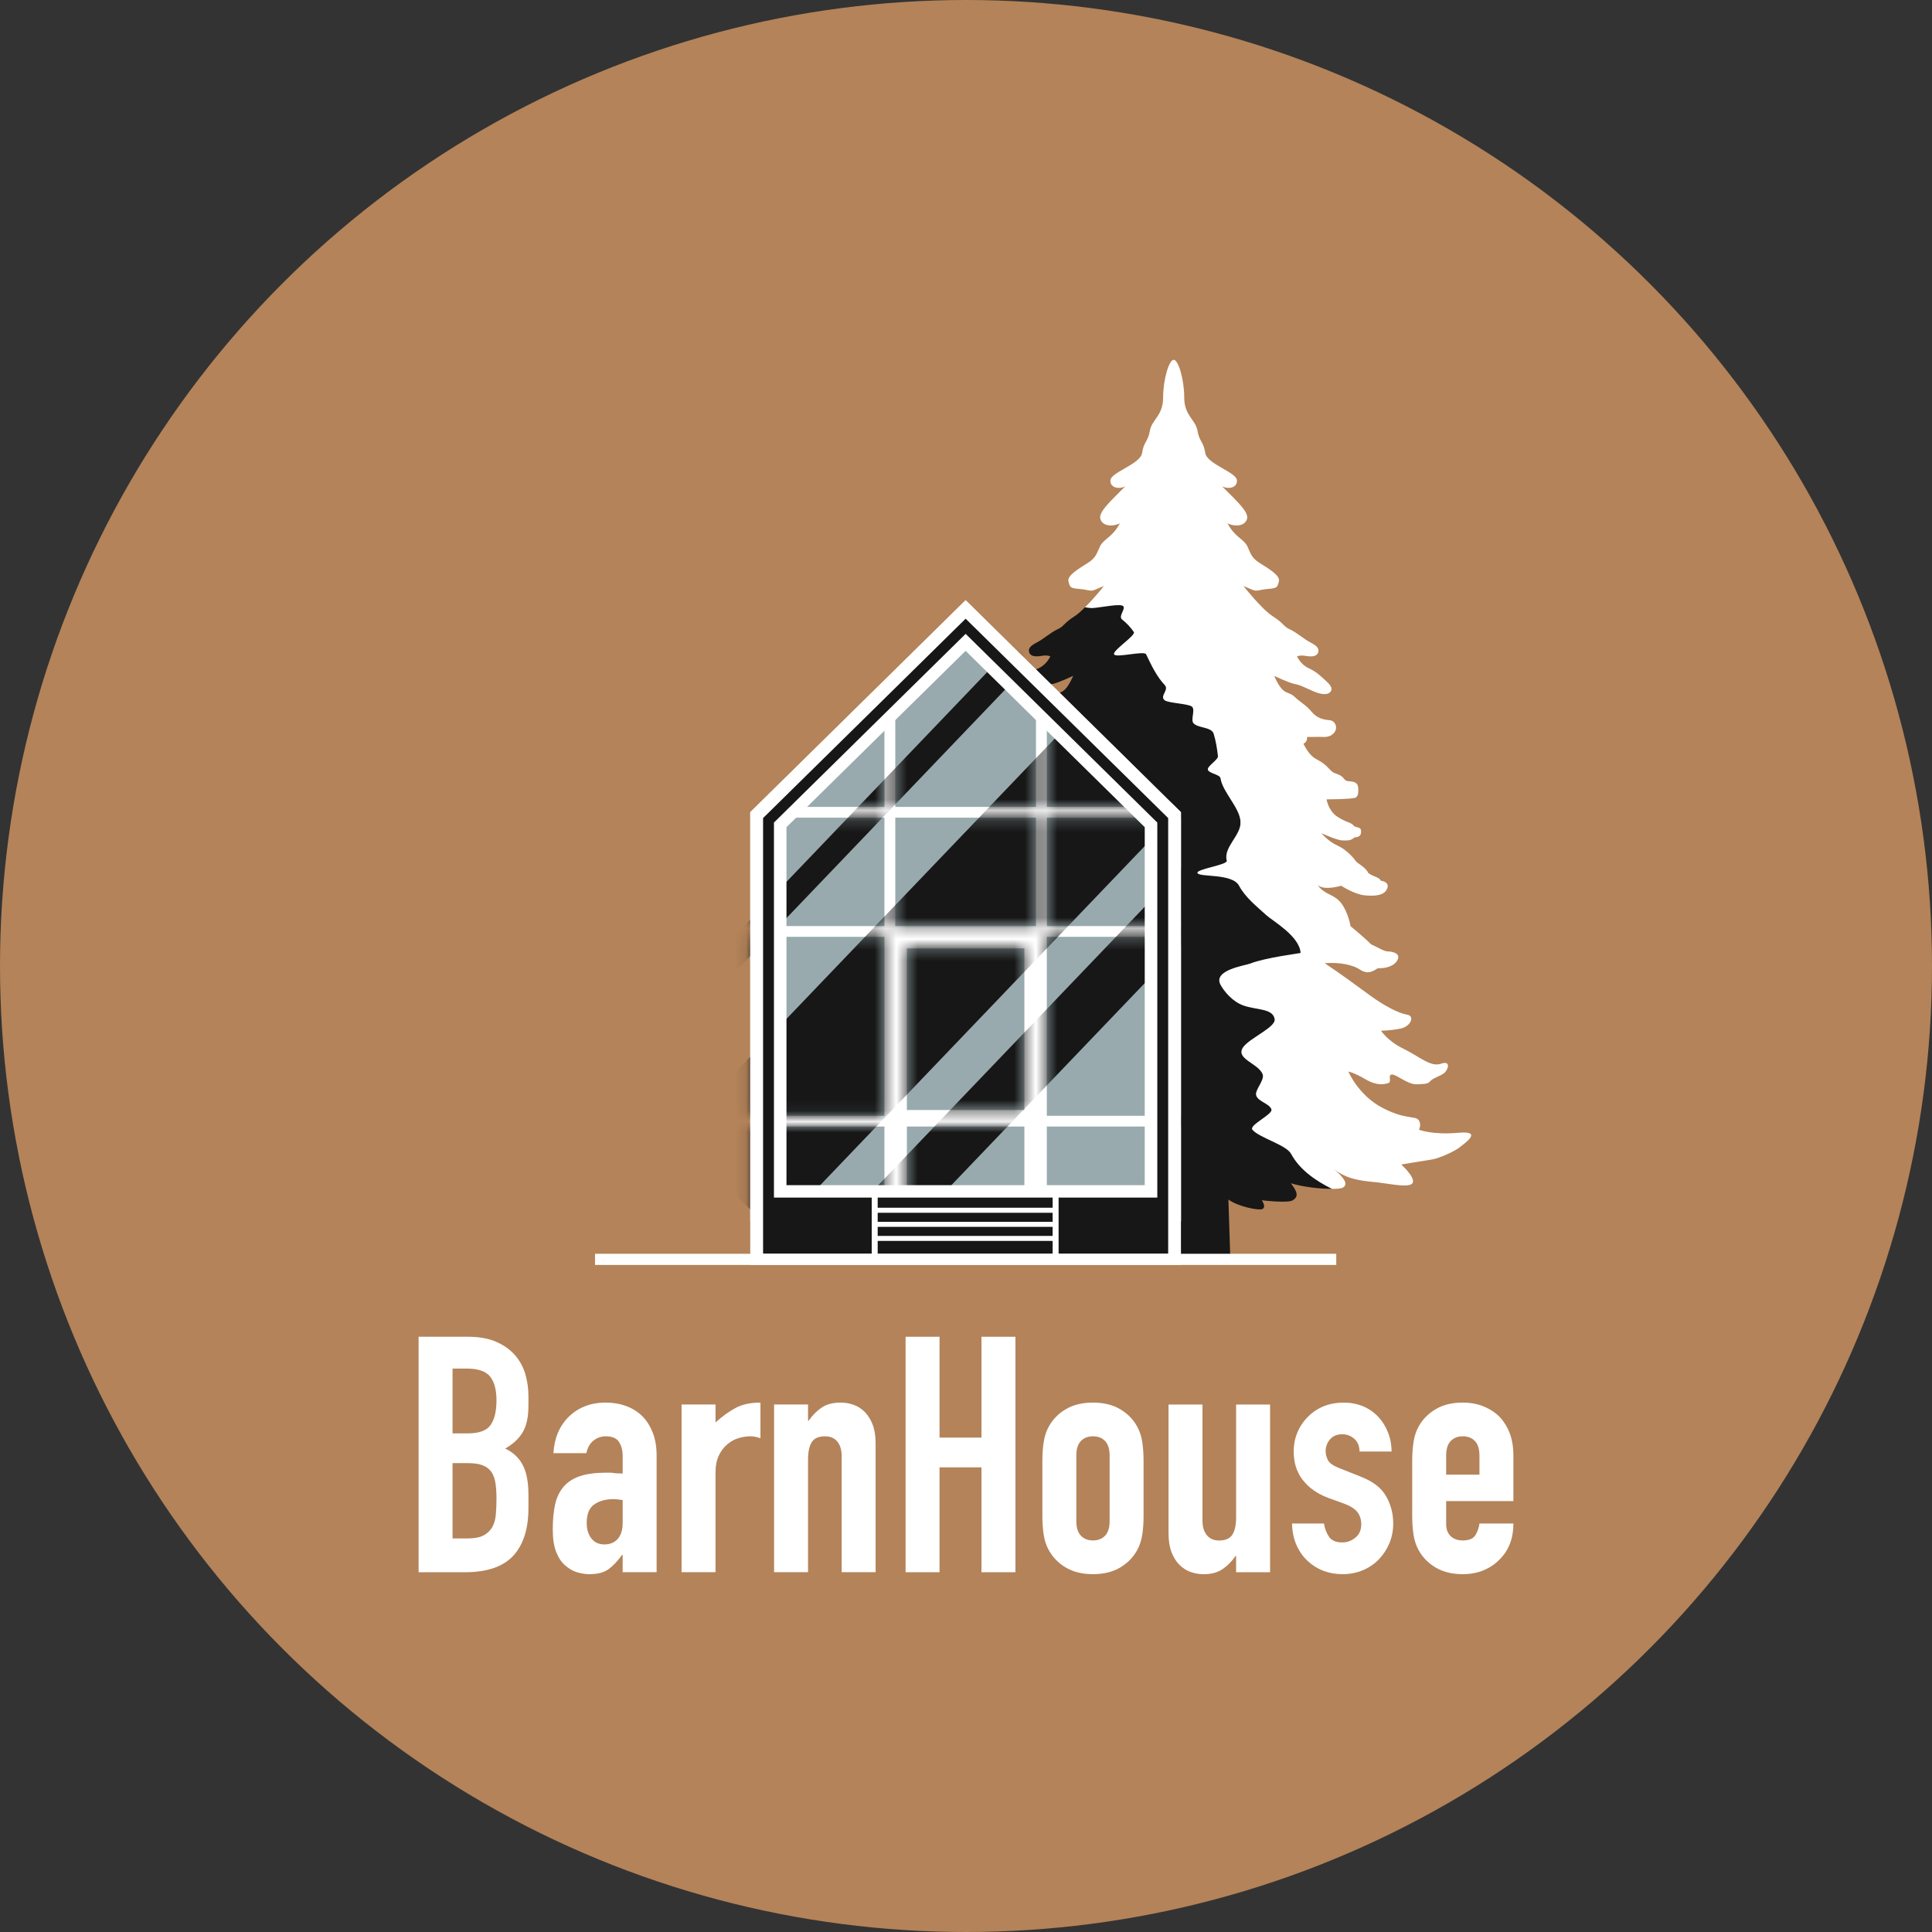 <?xml version="1.0" encoding="UTF-8"?> <svg xmlns="http://www.w3.org/2000/svg" width="180" height="180" viewBox="0 0 180 180" fill="none"><rect x="0" y="0" width="180" height="180" fill="#333333" stroke="none"/><circle cx="90" cy="90" r="90" fill="#B48359"></circle><g clip-path="url(#clip0_4223_48)"><path fill-rule="evenodd" clip-rule="evenodd" d="M101.089 56.577L101.957 56.411C102.986 56.583 104.865 55.76 105.712 56.411C107.683 57.926 107.161 61.376 108.837 63.164C110.292 64.714 112.743 65.877 113.411 68.038C113.823 69.37 114.62 70.882 114.827 72.252C115.023 73.558 115.507 75.236 115.577 76.558C115.644 77.834 114.747 78.954 115.085 80.217C115.629 82.254 117.24 83.276 118.756 84.662C119.331 85.19 121.654 87.318 121.733 88.879C121.734 88.9 119.489 90.401 116.956 90.718C116.478 90.777 113.343 90.155 114.074 91.53C114.766 92.833 118.798 92.929 119.074 94.8C119.331 96.538 117.723 98.278 118.34 100.109C118.928 101.851 118.632 102.856 119.721 104.207C120.316 104.945 120.491 106.28 120.942 107.119C121.741 108.604 123.576 108.896 124.09 110.757C123.035 110.778 121.435 110.593 120.267 110.242C121.005 111.199 120.9 111.526 120.448 111.826C119.996 112.124 117.553 111.826 117.553 111.826C117.553 111.826 117.975 112.379 117.658 112.617C117.342 112.858 115.184 112.349 114.447 111.751L114.628 117.327H88.888C88.434 116.952 87.999 116.561 87.588 116.153L87.836 116.132C89.672 116.102 106.771 115.998 106.771 115.998L106.951 111.751C106.214 112.349 102.708 112.858 102.391 112.617C102.075 112.379 102.496 111.826 102.496 111.826C102.496 111.826 98.704 112.124 98.251 111.826C97.8 111.526 97.695 111.199 98.433 110.242C96.701 110.765 94.022 110.915 93.57 110.631C93.119 110.347 93.345 109.837 94.428 108.896C93.149 109.987 91.433 110.033 90.274 110.167C89.115 110.301 87.249 110.719 87.068 110.167C86.888 109.615 88.152 108.491 88.152 108.491C88.152 108.491 86.12 108.148 85.322 108.028C84.845 107.958 84.116 107.66 83.548 107.374L83.503 106.065L83.52 105.575C85.501 105.658 86.496 105.248 86.496 105.248C86.496 105.248 86.225 104.738 86.541 104.336C86.858 103.931 87.791 104.336 89.973 103.17C92.156 102.004 93.078 99.83 93.078 99.83C93.078 99.83 92.581 99.907 91.486 100.545C90.391 101.186 89.748 101.017 89.364 100.905C88.98 100.792 89.454 100.109 89.002 100.109C88.551 100.109 87.557 101.052 86.688 101.017C85.819 100.982 85.661 100.972 85.424 100.704C85.187 100.433 84.6 100.288 84.193 100.009L84.172 99.988L84.32 99.071L84.442 99.1C85.424 99.446 86.485 98.403 87.953 97.698C89.42 96.991 90.033 96.023 90.033 96.023C90.033 96.023 89.19 96.023 88.227 95.83C87.264 95.634 86.843 94.648 87.61 94.53C88.378 94.409 89.777 93.677 91.042 92.75C92.306 91.822 93.811 90.712 95.279 89.736C93.811 89.613 92.615 89.927 92.05 90.297C91.486 90.669 91.068 90.712 90.346 90.208C88.878 90.23 88.404 89.514 88.427 89.133C88.449 88.75 89.093 88.637 89.407 88.637C89.722 88.637 90.21 88.324 90.978 87.967C91.52 87.393 92.874 86.284 92.874 86.284C92.874 86.284 93.066 85.04 93.732 84.152C94.398 83.268 95.268 83.402 95.945 82.45C95.324 83.01 93.744 82.517 93.744 82.517C93.744 82.517 92.525 83.324 91.542 83.412C90.56 83.504 89.815 83.412 89.522 82.908C89.228 82.404 89.533 82.123 90.064 82.045C90.154 81.731 90.673 81.721 91.215 81.34C91.441 80.801 92.265 80.421 92.389 80.217C92.513 80.016 93.213 79.163 94.094 78.772C94.974 78.378 95.587 77.619 95.587 77.619C95.587 77.619 94.157 78.279 93.661 78.292C93.164 78.308 92.863 78.338 92.487 78.008C91.96 78.008 91.855 77.71 91.9 77.351C91.945 76.992 92.442 77.142 92.607 76.887C92.773 76.633 93.39 76.59 94.173 76.035C94.955 75.483 95.106 74.466 95.106 74.466C95.106 74.466 92.592 74.466 92.366 74.287C92.141 74.107 92.141 73.837 92.156 73.451C92.171 73.062 92.336 72.82 92.938 72.791C93.54 72.761 93.375 72.507 93.811 72.252C94.248 72 94.428 72.105 94.805 71.686C95.181 71.266 95.527 70.998 95.994 70.759C96.46 70.52 96.822 70.145 97.258 69.293C96.837 69.07 96.927 68.657 96.927 68.657C96.927 68.657 96.069 68.649 95.693 68.649C95.316 68.649 94.82 68.74 94.413 68.276C94.007 67.813 94.293 67.14 94.82 67.097C95.347 67.051 95.994 66.931 96.506 66.303C97.017 65.676 97.634 65.362 98.055 64.942C98.477 64.523 98.884 64.615 99.275 64.18C99.667 63.746 99.982 62.968 99.982 62.968C99.982 62.968 98.583 63.628 98.101 63.716C97.62 63.808 97.559 63.85 96.43 64.36C95.301 64.867 94.835 64.657 94.684 64.36C94.534 64.06 94.835 63.716 95.226 63.373C95.618 63.03 96.039 62.58 96.777 62.253C97.514 61.923 97.861 61.151 97.861 61.151C97.861 61.151 97.589 61.011 97.078 61.1C96.566 61.191 96.054 61.191 95.903 60.816C95.753 60.443 95.979 60.175 96.596 59.859C97.213 59.545 97.891 58.918 98.522 58.634C99.155 58.349 99.034 58.111 100.103 57.422C100.402 57.232 100.749 56.923 101.089 56.577Z" fill="#171717"></path><path fill-rule="evenodd" clip-rule="evenodd" d="M87.587 116.152C87.998 116.563 88.432 116.954 88.888 117.327H84.162C84.162 117.327 85.838 116.262 87.587 116.152Z" fill="#74867A"></path><path fill-rule="evenodd" clip-rule="evenodd" d="M101.088 56.582C101.976 55.711 102.843 54.601 102.843 54.601C102.843 54.601 102.465 54.751 102.014 54.947C101.563 55.139 101.474 54.947 100.57 54.871C99.666 54.796 99.696 54.705 99.547 54.169C99.396 53.63 100.495 52.987 101.323 52.464C102.149 51.941 102.165 51.553 102.497 50.88C102.829 50.207 103.669 50.041 104.333 48.757C103.58 49.116 102.738 48.995 102.527 48.381C102.316 47.77 103.248 46.888 104.843 45.304C104.303 45.601 103.399 45.483 103.458 44.735C103.52 43.987 106.26 43.239 106.408 42.194C106.559 41.146 106.951 41.175 107.132 40.13C107.312 39.084 108.365 38.725 108.365 37.05C108.365 35.377 108.908 33.522 109.35 33.522C109.79 33.522 110.333 35.377 110.333 37.05C110.333 38.725 111.385 39.084 111.566 40.13C111.747 41.175 112.138 41.146 112.289 42.194C112.441 43.239 115.18 43.987 115.24 44.735C115.299 45.483 114.397 45.601 113.855 45.304C115.45 46.888 116.384 47.77 116.173 48.381C115.963 48.995 115.121 49.116 114.368 48.757C115.029 50.041 115.871 50.207 116.203 50.88C116.535 51.553 116.549 51.941 117.377 52.464C118.206 52.987 119.304 53.63 119.153 54.169C119.002 54.705 119.032 54.796 118.13 54.871C117.226 54.947 117.137 55.139 116.684 54.947C116.233 54.751 115.858 54.601 115.858 54.601C115.858 54.601 117.528 56.74 118.594 57.426C119.666 58.115 119.545 58.354 120.176 58.638C120.81 58.922 121.485 59.55 122.103 59.863C122.721 60.177 122.945 60.448 122.797 60.82C122.646 61.196 122.133 61.196 121.623 61.104C121.11 61.016 120.84 61.155 120.84 61.155C120.84 61.155 121.186 61.927 121.922 62.254C122.662 62.584 123.083 63.035 123.474 63.378C123.863 63.721 124.165 64.064 124.017 64.364C123.863 64.662 123.399 64.874 122.268 64.364C121.14 63.855 121.08 63.812 120.597 63.721C120.117 63.632 118.716 62.973 118.716 62.973C118.716 62.973 119.032 63.75 119.426 64.185C119.814 64.619 120.222 64.528 120.643 64.946C121.064 65.364 121.682 65.68 122.195 66.308C122.705 66.935 123.353 67.056 123.879 67.099C124.406 67.144 124.692 67.817 124.287 68.281C123.879 68.745 123.383 68.653 123.007 68.653C122.63 68.653 121.771 68.662 121.771 68.662C121.771 68.662 121.863 69.074 121.439 69.297C121.876 70.149 122.238 70.525 122.705 70.763C123.172 71.002 123.518 71.27 123.895 71.688C124.271 72.109 124.451 72.004 124.889 72.257C125.326 72.511 125.159 72.766 125.76 72.795C126.362 72.825 126.53 73.066 126.543 73.452C126.559 73.844 126.559 74.112 126.333 74.291C126.106 74.471 123.593 74.471 123.593 74.471C123.593 74.471 123.744 75.487 124.527 76.039C125.31 76.594 125.928 76.637 126.092 76.892C126.257 77.146 126.754 76.996 126.8 77.355C126.845 77.715 126.74 78.012 126.211 78.012C125.836 78.342 125.534 78.312 125.04 78.296C124.54 78.283 123.113 77.624 123.113 77.624C123.113 77.624 123.725 78.382 124.605 78.776C125.488 79.168 126.187 80.02 126.311 80.221C126.435 80.425 127.258 80.806 127.485 81.344C128.028 81.725 128.546 81.736 128.635 82.049C129.167 82.127 129.472 82.409 129.177 82.913C128.886 83.417 128.138 83.508 127.156 83.417C126.176 83.328 124.956 82.521 124.956 82.521C124.956 82.521 123.374 83.015 122.754 82.454C123.431 83.406 124.3 83.272 124.967 84.157C125.634 85.044 125.825 86.288 125.825 86.288C125.825 86.288 127.18 87.398 127.723 87.969C128.489 88.328 128.978 88.642 129.291 88.642C129.607 88.642 130.249 88.754 130.273 89.135C130.295 89.518 129.823 90.234 128.354 90.213C127.631 90.717 127.213 90.671 126.648 90.301C126.084 89.931 124.889 89.618 123.42 89.741C124.889 90.717 126.395 91.826 127.658 92.754C128.921 93.682 130.322 94.413 131.088 94.534C131.858 94.652 131.437 95.639 130.473 95.834C129.509 96.027 128.667 96.027 128.667 96.027C128.667 96.027 129.28 96.995 130.746 97.703C132.214 98.408 133.277 99.451 134.257 99.105C135.24 98.756 134.913 99.732 134.505 100.011C134.101 100.293 133.512 100.437 133.277 100.708C133.037 100.976 132.881 100.987 132.011 101.022C131.142 101.054 130.149 100.113 129.696 100.113C129.245 100.113 129.72 100.797 129.337 100.909C128.951 101.022 128.308 101.19 127.213 100.55C126.119 99.912 125.623 99.834 125.623 99.834C125.623 99.834 126.543 102.008 128.727 103.174C130.908 104.341 131.841 103.936 132.157 104.34C132.476 104.745 132.203 105.252 132.203 105.252C132.203 105.252 133.437 105.761 135.89 105.536C138.343 105.311 136.252 106.657 135.966 106.911C135.679 107.166 134.173 107.914 133.377 108.032C132.581 108.153 130.549 108.496 130.549 108.496C130.549 108.496 131.812 109.616 131.631 110.171C131.45 110.724 129.585 110.305 128.424 110.171C127.267 110.037 125.55 109.992 124.271 108.9C125.356 109.841 125.58 110.351 125.129 110.635C124.983 110.726 124.6 110.775 124.09 110.761C122.581 110.013 121.083 108.984 120.284 107.498C119.833 106.659 117.28 105.989 116.684 105.252C116.333 104.815 118.619 103.826 118.454 103.354C118.262 102.796 117.153 102.627 117.026 102.016C116.926 101.539 117.82 100.628 117.644 100.113C117.291 99.062 114.975 98.652 115.858 97.518C116.511 96.679 118.864 95.698 118.756 94.958C118.605 93.939 117.099 94.116 115.858 93.684C114.816 93.322 114.025 92.336 113.709 91.743C112.98 90.365 116.036 89.953 116.481 89.773C117.86 89.221 121.175 88.808 121.172 88.787C121.094 87.229 118.562 85.795 117.984 85.269C117.096 84.454 116.03 83.626 115.439 82.521C114.81 81.344 111.766 81.752 111.566 81.344C111.385 80.972 114.403 80.586 114.295 80.186C113.957 78.921 115.644 77.838 115.577 76.562C115.507 75.24 113.906 73.806 113.709 72.501C113.658 72.149 112.57 72.047 112.53 71.688C112.497 71.361 113.512 70.774 113.474 70.447C113.391 69.742 113.285 69.04 113.075 68.364C112.875 67.718 111.644 67.855 111.202 67.391C110.891 67.064 111.407 66.107 111.037 65.825C110.692 65.562 108.872 65.506 108.522 65.252C107.995 64.871 108.948 64.284 108.522 63.831C107.755 63.016 107.272 61.986 106.783 60.965C106.605 60.592 103.99 61.324 103.796 60.965C103.612 60.622 105.855 59.19 105.636 58.879C105.329 58.445 104.975 58.051 104.543 57.718C104.125 57.397 105.053 56.582 104.543 56.416C104.017 56.244 102.049 56.727 101.528 56.641L101.088 56.582Z" fill="white"></path><path fill-rule="evenodd" clip-rule="evenodd" d="M83.547 107.371L83.501 106.063L83.52 105.572L82.808 105.529C80.354 105.304 82.446 106.65 82.732 106.904C82.848 107.006 83.161 107.189 83.547 107.371Z" fill="#74867A"></path><path fill-rule="evenodd" clip-rule="evenodd" d="M84.321 99.072L84.175 99.989C83.794 99.704 83.506 98.841 84.321 99.072Z" fill="#74867A"></path><path fill-rule="evenodd" clip-rule="evenodd" d="M89.965 55.92L110.027 75.669V113.769H69.9V75.669L89.965 55.92Z" fill="white"></path><path fill-rule="evenodd" clip-rule="evenodd" d="M82.4 104.957V113.769H69.9V104.957H82.4ZM95.439 113.769V104.957H84.492V113.769H95.439ZM110.027 113.769H97.531V104.957H110.027V113.769ZM110.027 103.952V87.285H97.531V103.952H110.027ZM69.9 87.285V103.952H82.4V87.285H69.9ZM84.492 88.358V103.416H95.439V88.358H84.492ZM110.027 86.28V76.181H97.531V86.28H110.027ZM69.9 76.181V86.28H82.4V76.181H69.9ZM83.412 76.181V86.28H96.519V76.181H83.412ZM97.531 75.176V64.96L109.528 75.176H97.531ZM82.4 75.176H70.402L82.4 64.96V75.176ZM96.519 63.965L89.965 55.92L83.412 63.965V75.176H96.519V63.965Z" fill="#98AAAD"></path><mask id="mask0_4223_48" style="mask-type:luminance" maskUnits="userSpaceOnUse" x="69" y="55" width="42" height="59"><path d="M82.398 104.955V113.767H69.898V104.955H82.398ZM95.437 113.767V104.955H84.49V113.767H95.437ZM110.025 113.767H97.529V104.955H110.025V113.767ZM110.025 103.95V87.284H97.529V103.95H110.025ZM69.898 87.284V103.95H82.398V87.284H69.898ZM84.49 88.356V103.414H95.437V88.356H84.49ZM110.025 86.278V76.18H97.529V86.278H110.025ZM69.898 76.18V86.278H82.398V76.18H69.898ZM83.41 76.18V86.278H96.516V76.18H83.41ZM97.529 75.174V64.958L109.526 75.174H97.529ZM82.398 75.174H70.4L82.398 64.958V75.174ZM96.516 63.963L89.963 55.918L83.41 63.963V75.174H96.516V63.963Z" fill="white"></path></mask><g mask="url(#mask0_4223_48)"><path fill-rule="evenodd" clip-rule="evenodd" d="M120.008 70.525L75.037 117.514L78.615 120.891L123.585 73.903L120.008 70.525ZM107.726 58.93L62.756 105.918L72.195 114.831L117.166 67.842L107.726 58.93ZM101.307 52.869L56.337 99.858L58.034 101.46L103.004 54.471L101.307 52.869Z" fill="#171717"></path></g><path fill-rule="evenodd" clip-rule="evenodd" d="M69.9 75.669L89.965 55.92L110.027 75.669V117.849H69.9V75.669ZM73.274 77.066L89.965 60.638L106.653 77.066V110.418H73.274V77.066Z" fill="white"></path><path fill-rule="evenodd" clip-rule="evenodd" d="M81.216 116.808H71.095V76.218L89.966 57.643L108.836 76.218V116.808H98.628V111.578H107.823V76.636L89.966 59.055L72.107 76.636V111.578H81.216V116.808ZM98.072 116.808V115.615H81.772V116.808H98.072ZM81.772 114.302V115.146H98.072V114.302H81.772ZM81.772 112.991V113.835H98.072V112.991H81.772ZM81.772 111.578V112.524H98.072V111.578H81.772Z" fill="#171717"></path><path d="M39 146.481V124.543H43.621C44.634 124.543 45.497 124.697 46.21 125.005C46.924 125.313 47.508 125.726 47.963 126.237C48.418 126.755 48.743 127.346 48.94 128.011C49.136 128.677 49.234 129.373 49.234 130.087V130.894C49.234 131.486 49.188 131.991 49.094 132.398C49.002 132.81 48.862 133.168 48.676 133.476C48.325 134.055 47.787 134.548 47.063 134.96C47.807 135.305 48.356 135.823 48.707 136.501C49.059 137.172 49.234 138.096 49.234 139.273V140.505C49.234 142.433 48.764 143.912 47.823 144.941C46.883 145.963 45.379 146.481 43.311 146.481H39ZM42.163 136.316V143.333H43.528C44.169 143.333 44.67 143.246 45.032 143.062C45.394 142.871 45.668 142.618 45.854 142.291C46.04 141.959 46.154 141.571 46.195 141.121C46.236 140.665 46.257 140.172 46.257 139.636C46.257 139.088 46.226 138.601 46.164 138.195C46.102 137.782 45.978 137.431 45.792 137.147C45.585 136.858 45.306 136.648 44.954 136.513C44.603 136.377 44.138 136.316 43.559 136.316H42.163ZM42.163 127.506V133.544H43.59C44.644 133.544 45.352 133.279 45.714 132.755C46.076 132.231 46.257 131.467 46.257 130.463C46.257 129.471 46.055 128.738 45.652 128.239C45.249 127.746 44.52 127.506 43.466 127.506H42.163Z" fill="white"></path><path d="M58.012 146.478V144.87H57.95C57.536 145.449 57.118 145.892 56.694 146.2C56.27 146.508 55.676 146.662 54.91 146.662C54.538 146.662 54.161 146.601 53.778 146.49C53.396 146.379 53.029 146.17 52.678 145.862C52.326 145.572 52.042 145.153 51.825 144.611C51.608 144.069 51.499 143.366 51.499 142.504C51.499 141.617 51.572 140.841 51.716 140.175C51.861 139.51 52.13 138.949 52.522 138.5C52.895 138.068 53.401 137.742 54.042 137.526C54.683 137.311 55.5 137.206 56.492 137.206H56.833C56.957 137.206 57.071 137.212 57.174 137.237C57.278 137.255 57.402 137.268 57.546 137.268C57.692 137.268 57.847 137.274 58.012 137.292V135.666C58.012 135.13 57.898 134.686 57.67 134.341C57.444 133.99 57.03 133.818 56.43 133.818C56.017 133.818 55.639 133.947 55.298 134.212C54.957 134.483 54.735 134.871 54.631 135.389H51.561C51.644 133.99 52.119 132.857 52.988 132C53.401 131.588 53.898 131.261 54.476 131.027C55.056 130.793 55.707 130.676 56.43 130.676C57.092 130.676 57.712 130.774 58.291 130.984C58.87 131.187 59.376 131.495 59.81 131.908C60.224 132.314 60.555 132.832 60.803 133.448C61.051 134.064 61.175 134.779 61.175 135.604V146.478H58.012ZM58.012 139.756C57.661 139.701 57.371 139.67 57.143 139.67C56.461 139.67 55.877 139.824 55.391 140.145C54.905 140.465 54.662 141.044 54.662 141.888C54.662 142.479 54.807 142.966 55.096 143.33C55.386 143.705 55.789 143.89 56.306 143.89C56.844 143.89 57.262 143.711 57.562 143.366C57.862 143.015 58.012 142.522 58.012 141.888V139.756Z" fill="white"></path><path d="M63.5 146.478V130.854H66.663V132.524C67.305 131.945 67.935 131.495 68.555 131.162C69.175 130.836 69.941 130.676 70.85 130.676V134.002C70.54 133.879 70.22 133.818 69.888 133.818C69.558 133.818 69.201 133.873 68.819 133.984C68.436 134.095 68.09 134.286 67.78 134.551C67.449 134.822 67.18 135.167 66.973 135.604C66.767 136.035 66.663 136.565 66.663 137.206V146.478H63.5Z" fill="white"></path><path d="M72.12 146.478V130.854H75.283V132.364H75.345C75.677 131.877 76.074 131.47 76.539 131.15C77.005 130.83 77.599 130.676 78.323 130.676C78.716 130.676 79.108 130.737 79.501 130.873C79.894 131.008 80.245 131.23 80.555 131.538C80.866 131.846 81.114 132.24 81.3 132.721C81.486 133.202 81.579 133.793 81.579 134.495V146.478H78.416V135.666C78.416 135.087 78.282 134.637 78.013 134.311C77.744 133.978 77.361 133.818 76.865 133.818C76.266 133.818 75.852 134.002 75.624 134.372C75.397 134.742 75.283 135.272 75.283 135.974V146.478H72.12Z" fill="white"></path><path d="M84.371 146.481V124.543H87.534V133.938H91.442V124.543H94.605V146.481H91.442V136.71H87.534V146.481H84.371Z" fill="white"></path><path d="M97.116 136.091C97.116 135.456 97.158 134.871 97.24 134.341C97.323 133.805 97.478 133.331 97.706 132.924C98.078 132.241 98.61 131.698 99.303 131.292C99.995 130.879 100.838 130.676 101.83 130.676C102.823 130.676 103.665 130.879 104.358 131.292C105.05 131.698 105.583 132.241 105.955 132.924C106.182 133.331 106.337 133.805 106.42 134.341C106.503 134.871 106.544 135.456 106.544 136.091V141.241C106.544 141.876 106.503 142.461 106.42 142.997C106.337 143.527 106.182 144.001 105.955 144.408C105.583 145.091 105.05 145.634 104.358 146.046C103.665 146.453 102.823 146.662 101.83 146.662C100.838 146.662 99.995 146.453 99.303 146.046C98.61 145.634 98.078 145.091 97.706 144.408C97.478 144.001 97.323 143.527 97.24 142.997C97.158 142.461 97.116 141.876 97.116 141.241V136.091ZM100.28 141.734C100.28 142.325 100.419 142.775 100.698 143.071C100.977 143.366 101.355 143.52 101.83 143.52C102.306 143.52 102.683 143.366 102.962 143.071C103.241 142.775 103.381 142.325 103.381 141.734V135.604C103.381 135.007 103.241 134.557 102.962 134.261C102.683 133.965 102.306 133.818 101.83 133.818C101.355 133.818 100.977 133.965 100.698 134.261C100.419 134.557 100.28 135.007 100.28 135.604V141.734Z" fill="white"></path><path d="M118.329 130.859V146.483H115.166V144.973H115.104C114.773 145.466 114.375 145.866 113.91 146.187C113.444 146.507 112.85 146.667 112.126 146.667C111.734 146.667 111.341 146.6 110.948 146.464C110.555 146.328 110.204 146.107 109.894 145.799C109.583 145.491 109.335 145.096 109.149 144.616C108.963 144.135 108.87 143.544 108.87 142.842V130.859H112.033V141.677C112.033 142.25 112.168 142.7 112.437 143.026C112.706 143.359 113.088 143.525 113.584 143.525C114.184 143.525 114.598 143.334 114.825 142.971C115.052 142.601 115.166 142.065 115.166 141.369V130.859H118.329Z" fill="white"></path><path d="M126.671 135.235C126.65 134.699 126.479 134.298 126.159 134.033C125.839 133.762 125.472 133.627 125.058 133.627C124.562 133.627 124.18 133.787 123.91 134.107C123.642 134.428 123.507 134.791 123.507 135.204C123.507 135.487 123.58 135.771 123.724 136.048C123.869 136.325 124.242 136.578 124.841 136.805L126.701 137.545C127.88 137.995 128.692 138.611 129.136 139.393C129.581 140.169 129.803 141.019 129.803 141.943C129.803 142.603 129.684 143.212 129.446 143.779C129.209 144.346 128.883 144.845 128.469 145.276C128.056 145.707 127.56 146.046 126.981 146.293C126.402 146.533 125.771 146.662 125.089 146.662C123.807 146.662 122.732 146.256 121.864 145.461C121.429 145.067 121.078 144.58 120.809 143.995C120.541 143.41 120.396 142.726 120.375 141.943H123.352C123.414 142.381 123.564 142.781 123.802 143.145C124.04 143.521 124.459 143.705 125.058 143.705C125.513 143.705 125.921 143.551 126.283 143.256C126.645 142.96 126.826 142.541 126.826 142.011C126.826 141.58 126.712 141.21 126.484 140.902C126.257 140.594 125.844 140.323 125.244 140.095L123.724 139.547C122.732 139.171 121.952 138.623 121.383 137.896C120.815 137.169 120.53 136.282 120.53 135.235C120.53 134.575 120.654 133.966 120.902 133.399C121.15 132.832 121.491 132.345 121.926 131.933C122.339 131.526 122.825 131.212 123.383 130.996C123.941 130.78 124.541 130.676 125.182 130.676C125.823 130.676 126.417 130.787 126.965 131.008C127.513 131.236 127.984 131.557 128.376 131.969C128.769 132.376 129.08 132.863 129.307 133.43C129.534 133.996 129.648 134.594 129.648 135.235H126.671Z" fill="white"></path><path d="M141 139.855H134.735V141.98C134.735 142.473 134.875 142.849 135.154 143.12C135.433 143.385 135.811 143.52 136.286 143.52C136.886 143.52 137.284 143.342 137.48 142.997C137.677 142.646 137.796 142.295 137.837 141.943H141C141 143.323 140.576 144.432 139.729 145.276C139.315 145.707 138.819 146.046 138.24 146.293C137.661 146.533 137.01 146.662 136.286 146.662C135.294 146.662 134.451 146.453 133.759 146.046C133.066 145.634 132.534 145.091 132.161 144.408C131.934 144.001 131.779 143.527 131.696 142.997C131.614 142.461 131.572 141.876 131.572 141.241V136.091C131.572 135.456 131.614 134.871 131.696 134.341C131.779 133.805 131.934 133.331 132.161 132.924C132.534 132.241 133.066 131.698 133.759 131.292C134.451 130.879 135.294 130.676 136.286 130.676C137.01 130.676 137.666 130.799 138.255 131.045C138.845 131.292 139.346 131.624 139.76 132.056C140.587 132.98 141 134.144 141 135.543V139.855ZM134.735 137.391H137.837V135.604C137.837 135.007 137.697 134.557 137.418 134.261C137.139 133.965 136.762 133.818 136.286 133.818C135.811 133.818 135.433 133.965 135.154 134.261C134.875 134.557 134.735 135.007 134.735 135.604V137.391Z" fill="white"></path><path d="M124.497 116.811H55.438V117.852H124.497V116.811Z" fill="white"></path></g><defs><clipPath id="clip0_4223_48"><rect width="102" height="114" fill="white" transform="translate(39 33)"></rect></clipPath></defs></svg> 